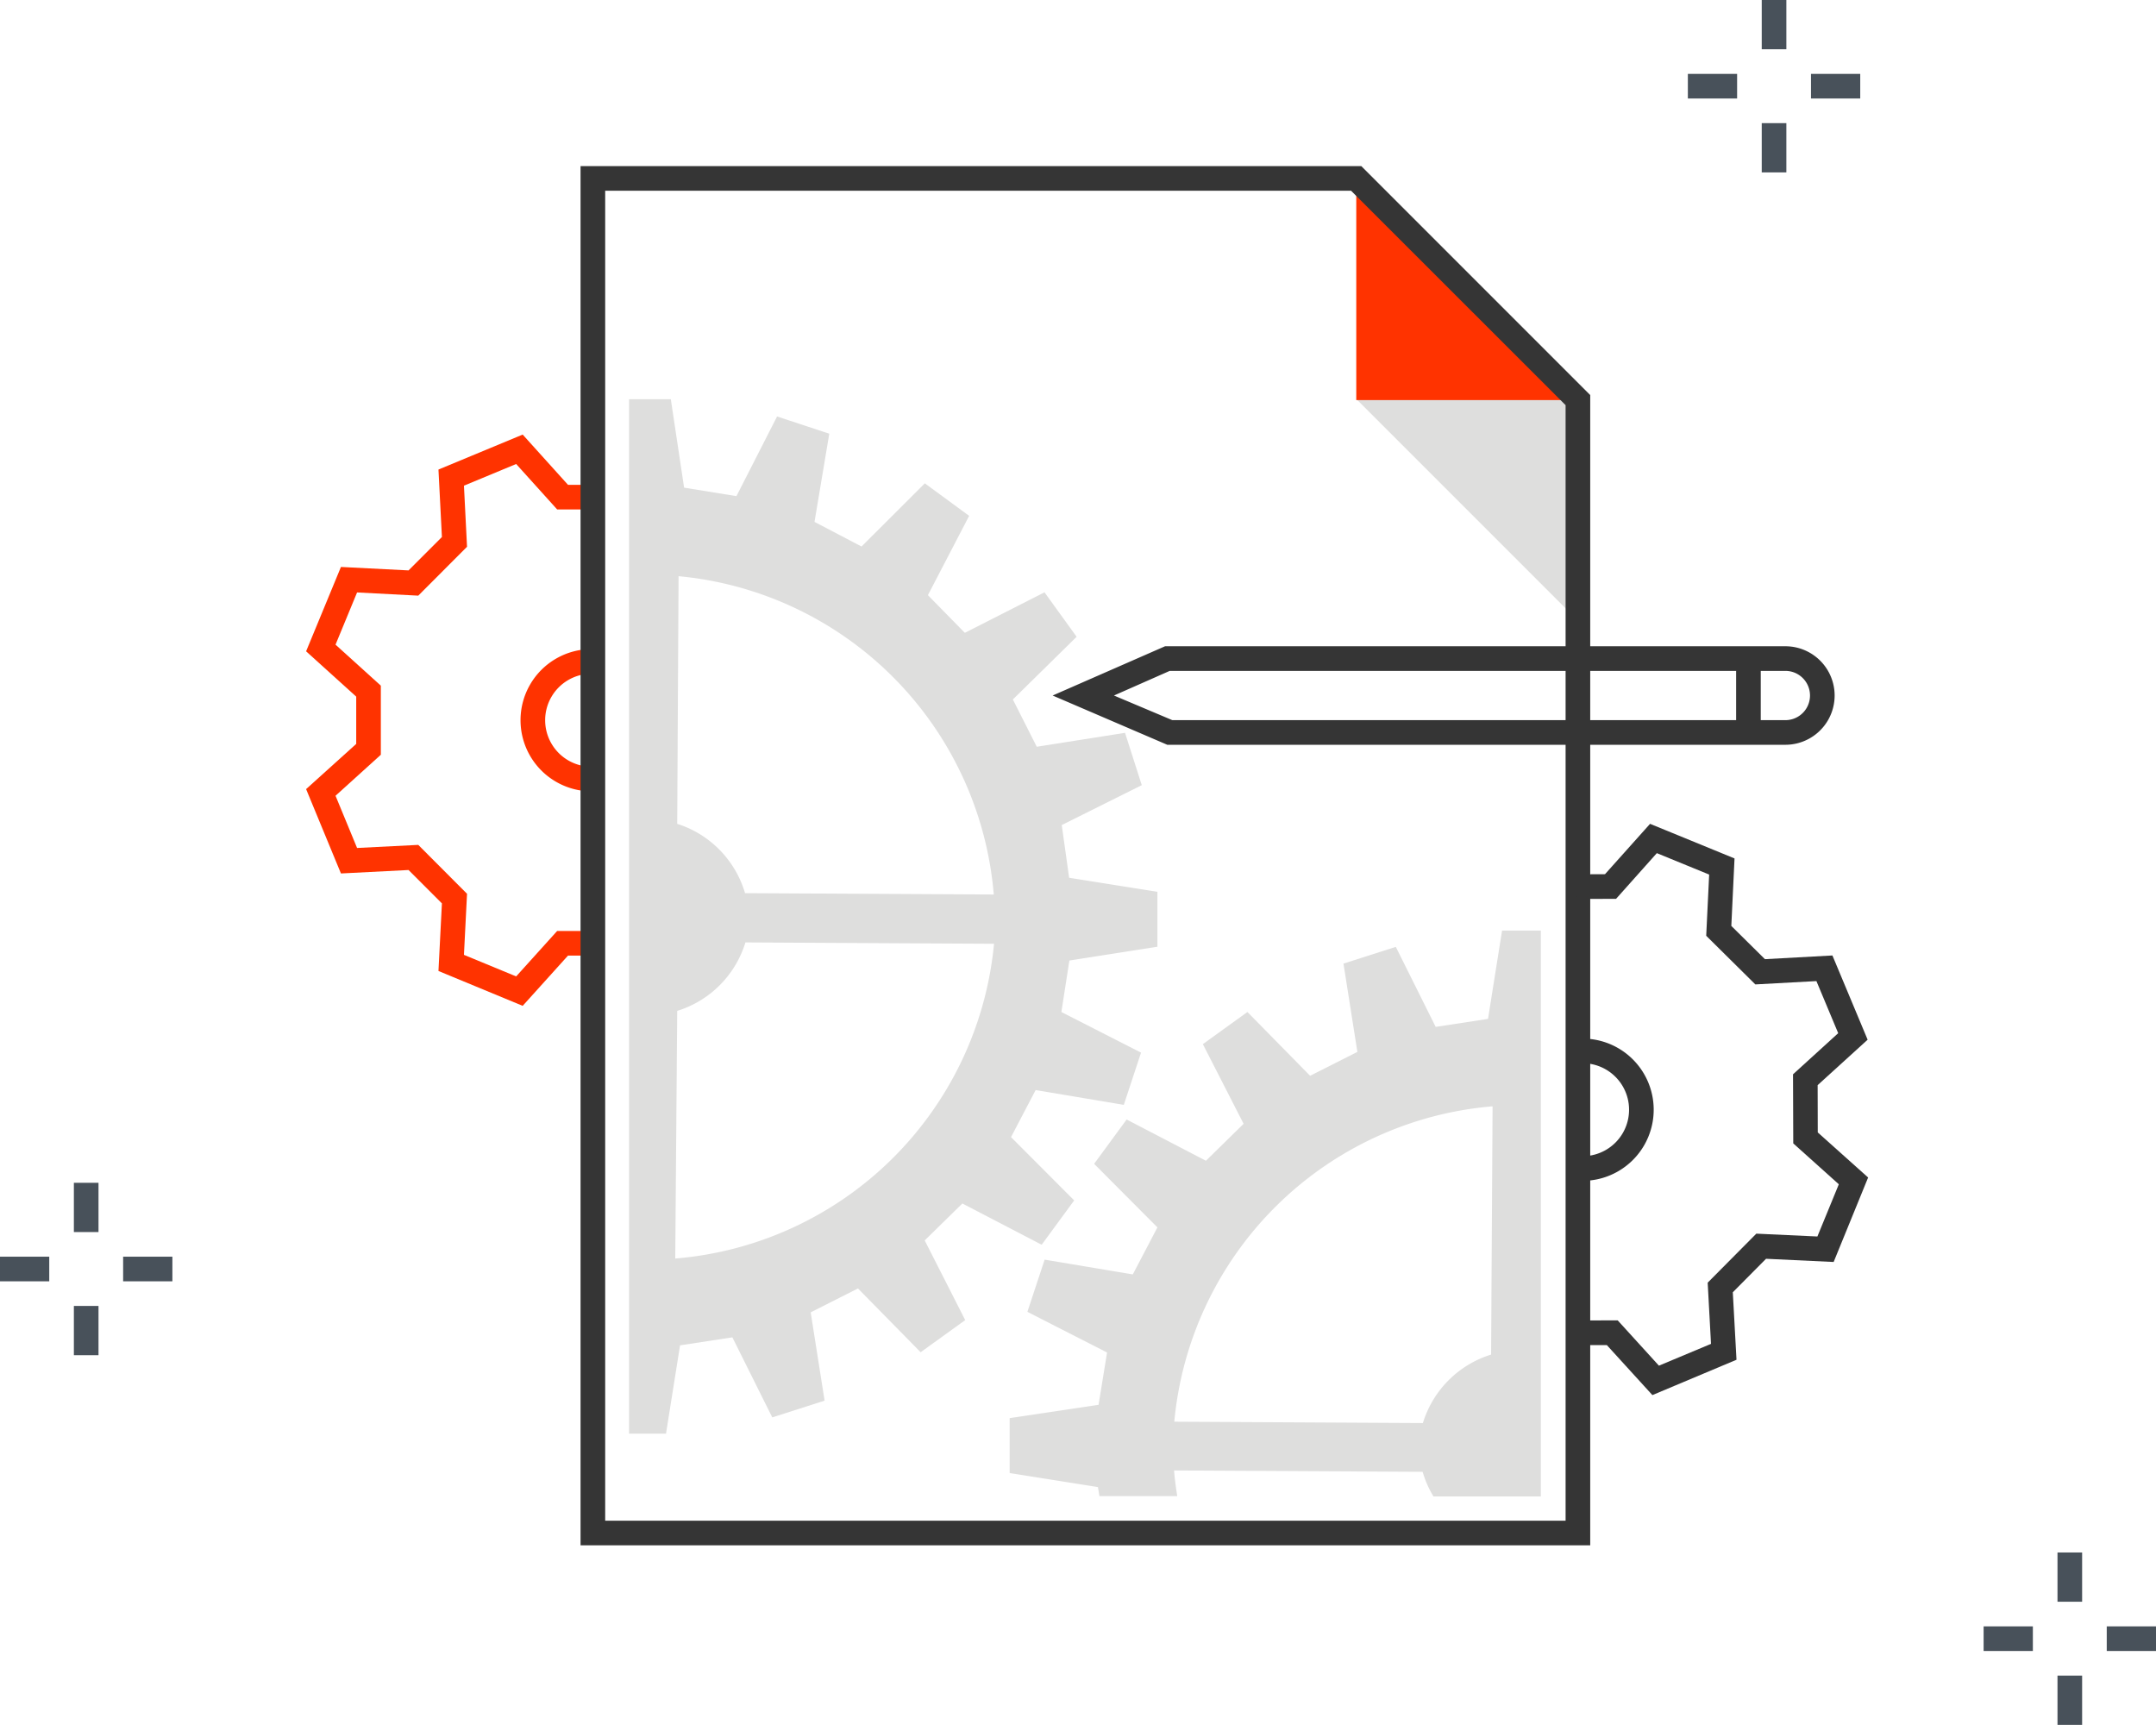 <svg xmlns="http://www.w3.org/2000/svg" viewBox="0 0 175.1 140.07"><defs><style>.cls-1{fill:#f30;}.cls-2{fill:#dededd;}.cls-3{fill:#353535;}.cls-4{fill:#48515a;}</style></defs><title>Asset 2</title><g id="Layer_2" data-name="Layer 2"><g id="Layer_2-2" data-name="Layer 2"><polygon class="cls-1" points="42.45 81.68 35.61 78.85 35.89 73.36 33.18 70.65 27.69 70.93 24.86 64.08 28.93 60.41 28.93 56.57 24.86 52.89 27.69 46.04 33.18 46.32 35.89 43.61 35.61 38.13 42.45 35.29 46.13 39.37 48.41 39.37 48.41 41.37 45.25 41.37 41.92 37.68 37.68 39.44 37.93 44.4 33.97 48.37 29 48.11 27.25 52.35 30.93 55.68 30.93 61.29 27.25 64.62 29 68.86 33.97 68.61 37.93 72.58 37.68 77.54 41.92 79.29 45.25 75.6 48.41 75.6 48.41 77.6 46.13 77.6 42.45 81.68"/><path class="cls-1" d="M48.05,64.26a5.77,5.77,0,0,1,0-11.55v2a3.77,3.77,0,0,0,0,7.55Z"/><polygon class="cls-2" points="128.15 50.4 128.15 32.4 110.15 32.4 128.15 50.4"/><polygon class="cls-1" points="110.15 14.49 110.15 32.49 128.15 32.49 110.15 14.49"/><path class="cls-3" d="M129.15,125.49h-82v-112h63.41l18.59,18.59Zm-80-2h78V32.9L109.73,15.49H49.15Z"/><path class="cls-2" d="M94,76.88l0-4.46-7.17-1.14L86.23,67l6.5-3.24-1.36-4.25-7.17,1.13-1.94-3.84,5.18-5.09L84.83,48.1l-6.47,3.29-3-3.06,3.35-6.44-3.6-2.64-5.14,5.13-3.82-2,1.2-7.16-4.24-1.4-3.3,6.47-4.25-.69-1.08-7.18-3.39,0v84c2.58,0,.42,0,3,0l1.14-7.17,4.25-.65,3.24,6.5,4.25-1.36-1.13-7.17,3.84-1.94,5.09,5.18,3.62-2.61-3.29-6.47,3.06-3,6.44,3.35,2.64-3.6-5.13-5.14,2-3.82,7.16,1.2,1.4-4.24-6.47-3.3L86.85,78ZM54.84,102.2,55,82.09a8.39,8.39,0,0,0,5.54-5.56l20.19.11A28.33,28.33,0,0,1,54.84,102.2Zm5.67-29.67A8.39,8.39,0,0,0,55,66.9l.11-20.11A28.33,28.33,0,0,1,80.71,72.64Z"/><path class="cls-2" d="M89.29,121.49h6.32c-.11-.69-.2-1.38-.26-2.08l20.19.11a8.23,8.23,0,0,0,.88,2h8.72V75.57l-3.15,0-1.14,7.17-4.25.65-3.24-6.5-4.25,1.36,1.13,7.17-3.84,1.94-5.09-5.18-3.62,2.61L101,91.26l-3.06,3-6.44-3.35-2.64,3.6L94,99.67l-2,3.82-7.16-1.2-1.4,4.24,6.47,3.3-.69,4.25L82,115.16l0,4.46,7.17,1.14Zm31.93-31.64L121.1,110a8.39,8.39,0,0,0-5.54,5.56l-20.19-.11A28.33,28.33,0,0,1,121.21,89.84Z"/><polygon class="cls-3" points="134.2 113.29 130.5 109.23 128.22 109.23 128.22 107.23 131.38 107.22 134.73 110.9 138.96 109.13 138.69 104.16 142.64 100.18 147.6 100.41 149.34 96.17 145.64 92.85 145.62 87.24 149.29 83.9 147.52 79.67 142.56 79.94 138.57 75.99 138.81 71.02 134.56 69.28 131.25 72.99 128.08 73 128.07 71 130.35 70.99 134.01 66.9 140.87 69.71 140.61 75.19 143.34 77.89 148.82 77.59 151.68 84.43 147.62 88.12 147.63 91.96 151.72 95.62 148.92 102.48 143.43 102.22 140.73 104.94 141.03 110.42 134.2 113.29"/><path class="cls-3" d="M128.53,95.89v-2a3.77,3.77,0,0,0,0-7.55h0v-2h0a5.77,5.77,0,0,1,0,11.55Z"/><path class="cls-3" d="M145,60.48H94.8l-9.31-4,9.13-4H145a4,4,0,0,1,0,8Zm-49.79-2H145a2,2,0,0,0,0-4h-50l-4.53,2Z"/><rect class="cls-3" x="141" y="53.48" width="2" height="6"/><rect class="cls-4" x="167.1" y="126.07" width="2" height="4"/><rect class="cls-4" x="167.1" y="136.07" width="2" height="4"/><rect class="cls-4" x="171.1" y="132.07" width="4" height="2"/><rect class="cls-4" x="161.1" y="132.07" width="4" height="2"/><rect class="cls-4" x="6" y="96.05" width="2" height="4"/><rect class="cls-4" x="6" y="106.05" width="2" height="4"/><rect class="cls-4" x="10" y="102.05" width="4" height="2"/><rect class="cls-4" y="102.05" width="4" height="2"/><rect class="cls-4" x="143.08" width="2" height="4"/><rect class="cls-4" x="143.08" y="10" width="2" height="4"/><rect class="cls-4" x="147.08" y="6" width="4" height="2"/><rect class="cls-4" x="137.08" y="6" width="4" height="2"/></g></g></svg>